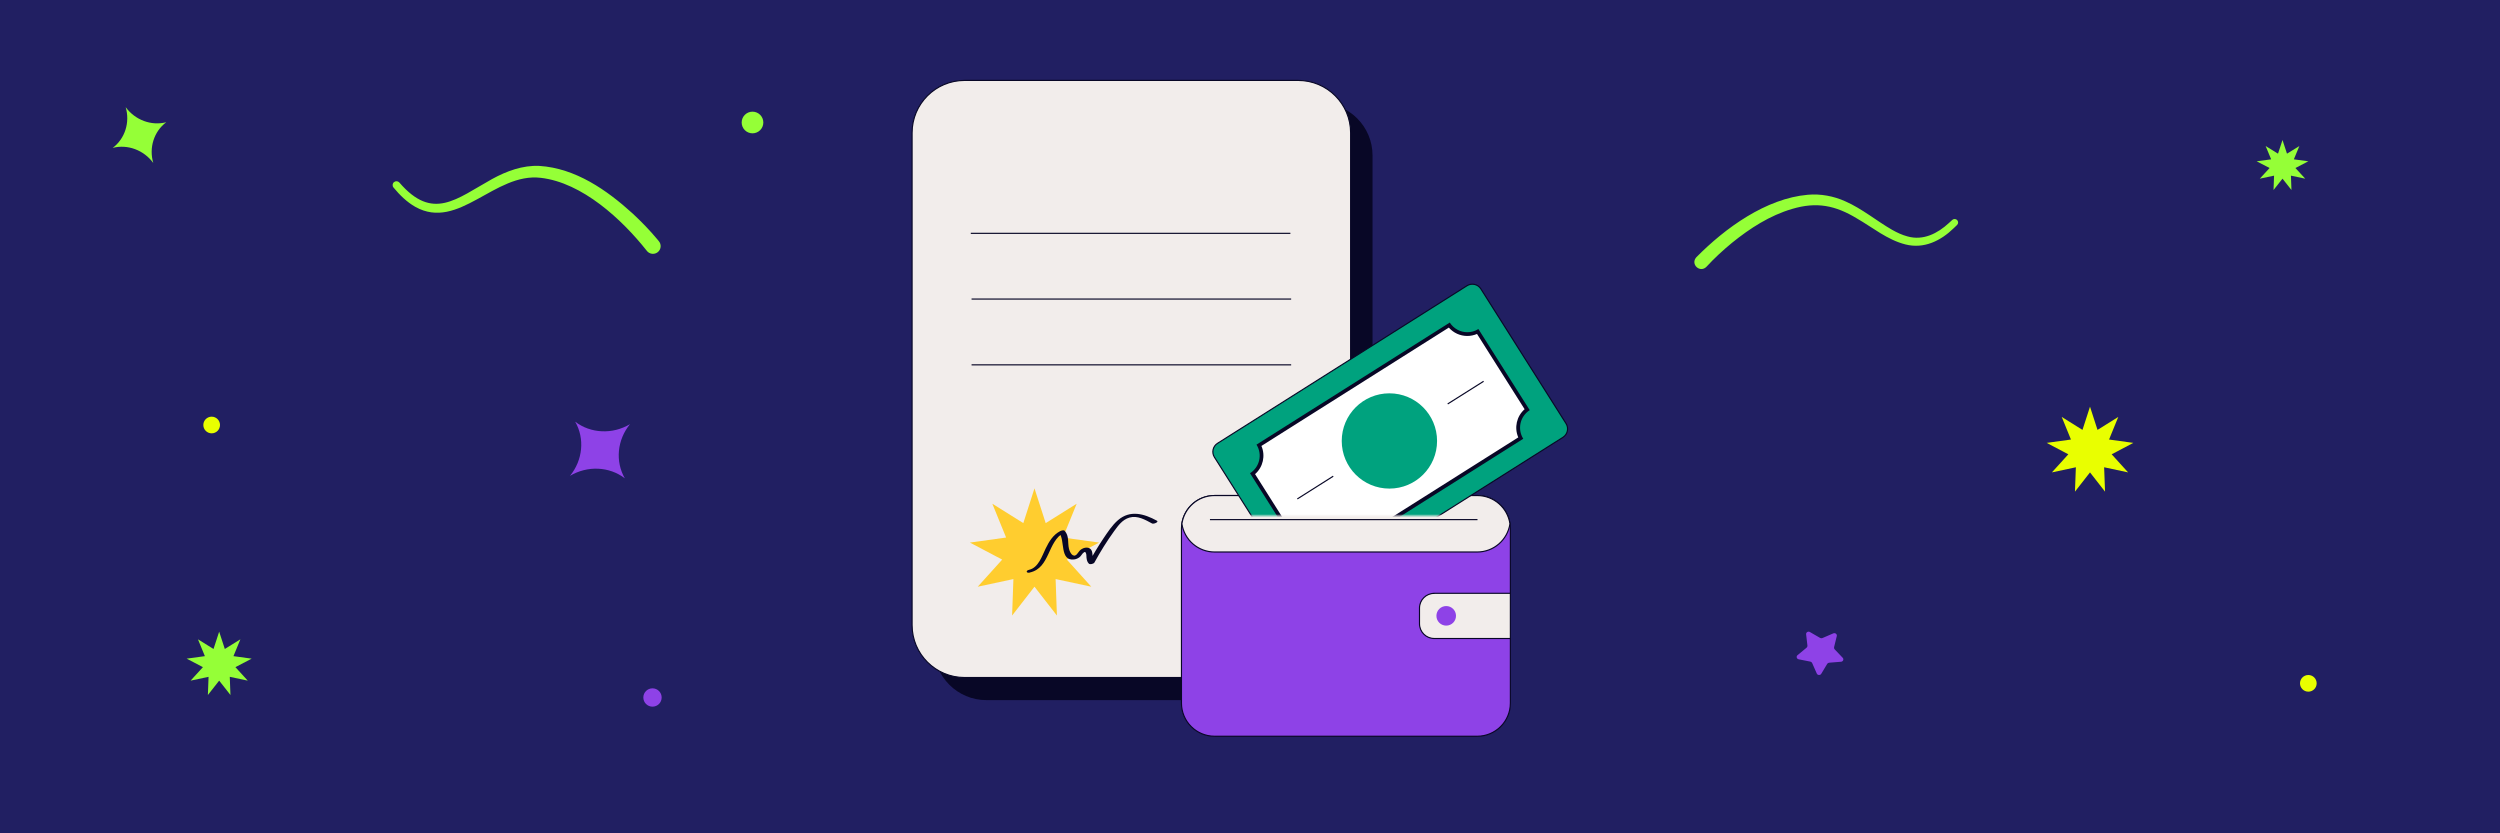 <svg width="1500" height="500" viewBox="0 0 1500 500" fill="none" xmlns="http://www.w3.org/2000/svg">
<rect width="1500" height="500" fill="#211F62"/>
<path d="M1017.78 154.372C1035.05 136.857 1059.56 119.046 1084.73 116.855C1092.31 116.176 1100.37 117.658 1107.28 120.841C1117.28 125.243 1126.04 132.593 1135.2 137.853C1138.21 139.56 1141.31 141.012 1144.5 141.847C1153.88 144.519 1162.54 140.107 1169.36 133.8L1171.28 132.034L1171.37 131.944C1172.22 131.163 1173.54 131.222 1174.32 132.073C1175.09 132.904 1175.05 134.202 1174.24 134.985L1172.23 136.924C1164.45 144.497 1154.33 149.485 1143.29 146.66C1132.43 143.942 1123.43 136.386 1114.17 131.081C1101.26 123.253 1090.05 120.962 1075.32 125.342C1061.94 129.26 1050 136.951 1039.21 145.686C1033.84 150.105 1028.65 154.865 1023.95 159.986C1020.14 164.049 1014.06 158.67 1017.77 154.371L1017.78 154.372Z" fill="#95FF37"/>
<path d="M451.498 79.997C455.087 79.997 457.997 77.088 457.997 73.499C457.997 69.909 455.087 67 451.498 67C447.909 67 445 69.909 445 73.499C445 77.088 447.909 79.997 451.498 79.997Z" fill="#95FF37"/>
<path d="M1085.94 379.209L1092.07 382.751C1092.49 382.995 1093.01 383.025 1093.46 382.831L1099.99 380.02C1101.13 379.533 1102.35 380.496 1102.07 381.652L1100.44 388.309C1100.33 388.768 1100.46 389.25 1100.79 389.599L1105.61 394.658C1106.45 395.535 1105.86 396.948 1104.62 397.048L1097.48 397.621C1096.99 397.661 1096.55 397.929 1096.31 398.338L1092.75 404.276C1092.14 405.307 1090.55 405.216 1090.07 404.122L1087.29 397.819C1087.1 397.385 1086.7 397.068 1086.21 396.971L1079.2 395.581C1077.98 395.339 1077.58 393.87 1078.52 393.095L1083.94 388.625C1084.32 388.317 1084.51 387.853 1084.46 387.386L1083.67 380.588C1083.54 379.409 1084.88 378.591 1085.94 379.206V379.209Z" fill="#8E42E7"/>
<path d="M1383.13 107.2L1377.25 100.809L1385 96.782L1376.31 95.6L1379.62 87.618L1372.19 92.2L1369.5 84L1366.81 92.2L1359.38 87.618L1362.69 95.6L1354 96.782L1361.75 100.809L1355.87 107.2L1364.44 105.391L1364.12 114L1369.5 107.2L1374.88 114L1374.56 105.391L1383.13 107.2Z" fill="#95FF37"/>
<path d="M91.956 97.772C89.27 88.598 92.385 78.85 99.747 73.337C90.801 75.639 81.088 72.041 75.411 64.3C78.097 73.474 74.982 83.221 67.62 88.735C76.567 86.43 86.279 90.031 91.956 97.772Z" fill="#95FF37"/>
<path d="M388.012 150.388C373.042 131.498 349.312 109.577 324.479 106.699C296.78 103.355 275.228 138.645 249.216 124.127C244.065 121.215 239.778 116.96 236.1 112.506C235.287 111.529 235.427 110.075 236.409 109.263C237.375 108.467 238.801 108.581 239.623 109.518C259.668 132.812 273.719 119.385 295.287 107.407C303.857 102.703 313.598 99.067 323.61 99.546C345.29 100.923 364.077 114.002 379.583 128.101C384.835 132.966 389.817 138.123 394.411 143.617L395.368 144.792C396.972 146.767 396.665 149.668 394.678 151.272C392.623 152.944 389.556 152.529 388.013 150.393L388.012 150.388Z" fill="#95FF37"/>
<path d="M378 254.491C367.517 260.744 354.391 260.144 345.098 253C350.938 263.117 349.708 276.087 342 285.509C352.483 279.256 365.614 279.856 374.902 287C369.062 276.883 370.292 263.913 378 254.491Z" fill="#8E42E7"/>
<path d="M1276.86 283.44L1267 272.577L1280 265.727L1265.43 263.718L1270.97 250.15L1258.51 257.94L1254 244L1249.49 257.94L1237.03 250.15L1242.57 263.718L1228 265.727L1241 272.577L1231.14 283.44L1245.52 280.363L1244.97 295L1254 283.44L1263.03 295L1262.48 280.363L1276.86 283.44Z" fill="#E9FF00"/>
<path d="M391.499 423.997C394.536 423.997 396.997 421.536 396.997 418.499C396.997 415.462 394.536 413 391.499 413C388.462 413 386 415.462 386 418.499C386 421.536 388.462 423.997 391.499 423.997Z" fill="#8E42E7"/>
<path d="M127 260C129.761 260 132 257.761 132 255C132 252.239 129.761 250 127 250C124.239 250 122 252.239 122 255C122 257.761 124.239 260 127 260Z" fill="#E9FF00"/>
<path d="M1385 415C1387.76 415 1390 412.761 1390 410C1390 407.239 1387.76 405 1385 405C1382.24 405 1380 407.239 1380 410C1380 412.761 1382.24 415 1385 415Z" fill="#E9FF00"/>
<path d="M148.651 408.387L141.252 400.292L151 395.189L140.075 393.692L144.23 383.584L134.888 389.387L131.5 379L128.115 389.387L118.773 383.584L122.928 393.692L112 395.189L121.752 400.292L114.353 408.387L125.137 406.095L124.727 417L131.5 408.387L138.273 417L137.863 406.095L148.651 408.387Z" fill="#95FF37"/>
<path d="M792.04 61.806H591.874C574.486 61.806 560.389 75.893 560.389 93.27V388.615C560.389 405.992 574.486 420.078 591.874 420.078H792.04C809.429 420.078 823.525 405.992 823.525 388.615V93.27C823.525 75.893 809.429 61.806 792.04 61.806Z" fill="#080726"/>
<path d="M778.897 48.246H578.732C561.343 48.246 547.247 62.332 547.247 79.709V375.054C547.247 392.431 561.343 406.518 578.732 406.518H778.897C796.286 406.518 810.383 392.431 810.383 375.054V79.709C810.383 62.332 796.286 48.246 778.897 48.246Z" fill="#F2EDEB" stroke="#080726" stroke-width="0.7" stroke-miterlimit="10"/>
<path d="M582.471 140H774.232" stroke="#080726" stroke-width="0.7" stroke-miterlimit="10"/>
<path d="M582.935 179.436H774.695" stroke="#080726" stroke-width="0.7" stroke-miterlimit="10"/>
<path d="M582.935 218.908H774.695" stroke="#080726" stroke-width="0.7" stroke-miterlimit="10"/>
<path d="M886.353 297.321H728.749C717.773 297.321 708.875 306.213 708.875 317.181V421.894C708.875 432.863 717.773 441.754 728.749 441.754H886.353C897.329 441.754 906.227 432.863 906.227 421.894V317.181C906.227 306.213 897.329 297.321 886.353 297.321Z" fill="#8E42E7" stroke="#080726" stroke-width="0.7" stroke-miterlimit="10"/>
<path d="M860.531 355.977H906.227V383.098H860.531C855.651 383.098 851.698 379.148 851.698 374.271V364.84C851.698 359.963 855.651 356.013 860.531 356.013V355.977Z" fill="#F2EDEB" stroke="#080726" stroke-width="0.7" stroke-miterlimit="10"/>
<path d="M867.725 375.375C870.971 375.375 873.602 372.746 873.602 369.502C873.602 366.259 870.971 363.629 867.725 363.629C864.48 363.629 861.849 366.259 861.849 369.502C861.849 372.746 864.48 375.375 867.725 375.375Z" fill="#8E42E7"/>
<path d="M728.749 297.321C718.776 297.321 710.549 304.688 709.124 314.263C710.549 323.837 718.776 331.205 728.749 331.205H886.353C896.326 331.205 904.553 323.837 905.978 314.263C904.553 304.688 896.326 297.321 886.353 297.321H728.749Z" fill="#F2EDEB" stroke="#080726" stroke-width="0.7" stroke-miterlimit="10"/>
<path d="M725.971 311.771H886.495" stroke="#080726" stroke-width="0.7" stroke-miterlimit="10"/>
<mask id="mask0_269_2" style="mask-type:luminance" maskUnits="userSpaceOnUse" x="704" y="145" width="260" height="165">
<path d="M963 145.377H704.708V309.386H963V145.377Z" fill="white"/>
</mask>
<g mask="url(#mask0_269_2)">
<path d="M880.2 171.436L730.516 265.997C727.706 267.772 726.868 271.488 728.644 274.296L779.764 355.104C781.54 357.912 785.258 358.749 788.068 356.974L937.752 262.412C940.562 260.637 941.4 256.922 939.623 254.114L888.504 173.306C886.728 170.498 883.01 169.66 880.2 171.436Z" fill="#00A27E" stroke="#080726" stroke-width="0.7" stroke-miterlimit="10"/>
<path d="M798.309 334.977C795.744 331.596 791.755 329.603 787.446 329.603C785.273 329.603 783.1 330.137 781.177 331.133L751.544 284.258C756.815 280.272 758.454 273.011 755.391 267.174L869.542 195.064C872.106 198.445 876.095 200.438 880.405 200.438C882.578 200.438 884.715 199.905 886.674 198.908L916.307 245.783C913.742 247.705 911.961 250.446 911.249 253.613C910.537 256.781 910.964 260.02 912.46 262.867L798.309 334.977Z" fill="white"/>
<path d="M869.293 196.559C872.071 199.727 876.06 201.578 880.369 201.578C882.4 201.578 884.359 201.15 886.211 200.367L914.775 245.534C909.967 249.734 908.435 256.603 910.964 262.44L798.522 333.447C795.744 330.279 791.755 328.429 787.446 328.429C785.415 328.429 783.457 328.856 781.604 329.639L753.04 284.472C757.848 280.272 759.38 273.403 756.851 267.566L869.293 196.559ZM869.863 193.534L753.895 266.783C757.563 272.584 755.818 280.272 750.012 283.938L780.821 332.628C782.887 331.312 785.202 330.706 787.446 330.706C791.577 330.706 795.602 332.771 797.988 336.508L913.956 263.259C910.287 257.457 912.033 249.77 917.838 246.104L887.03 197.413C884.964 198.73 882.649 199.335 880.405 199.335C876.274 199.335 872.249 197.271 869.863 193.534Z" fill="#080726"/>
<path d="M833.64 293.156C849.436 293.156 862.241 280.36 862.241 264.576C862.241 248.791 849.436 235.995 833.64 235.995C817.845 235.995 805.04 248.791 805.04 264.576C805.04 280.36 817.845 293.156 833.64 293.156Z" fill="#00A27E"/>
<path d="M890.164 228.77L868.616 242.366" stroke="#080726" stroke-width="0.7" stroke-miterlimit="10"/>
<path d="M799.947 285.718L778.399 299.35" stroke="#080726" stroke-width="0.7" stroke-miterlimit="10"/>
</g>
<path d="M654.773 352.026L640.099 335.76L659.475 325.546L637.749 322.52L646.012 302.233L627.42 313.871L620.688 293.014L613.992 313.871L595.4 302.233L603.663 322.52L581.937 325.546L601.313 335.76L586.639 352.026L608.044 347.435L607.261 369.324L620.688 352.026L634.151 369.324L633.368 347.435L654.773 352.026Z" fill="#FFCD2F"/>
<path d="M617.981 343.484C630.127 340.708 628.417 324.833 638.318 319.601L635.54 319.815C639.138 323.872 635.647 336.899 644.587 335.653C645.691 335.511 646.76 335.013 647.65 334.372C648.683 333.66 649.217 332.201 650.179 331.56C651.105 330.955 651.14 330.92 651.639 332.13C651.888 332.771 651.817 333.803 651.888 334.515C652.066 335.974 652.28 337.113 653.313 338.181C653.99 338.892 656.198 338.323 656.661 337.504C660.223 330.991 664.141 324.691 668.486 318.676C670.943 315.295 673.472 311.771 677.639 310.561C682.448 309.137 687.078 311.842 691.245 314.085C692.206 314.618 695.554 313.159 694.13 312.412C686.437 308.212 678.102 305.827 670.801 312.091C667.275 315.152 664.639 319.245 662.039 323.089C658.905 327.752 656.02 332.557 653.313 337.504L656.661 336.828C654.631 334.764 656.447 330.955 654.061 329.211C652.494 328.037 650.036 328.642 648.576 329.71C647.508 330.493 646.973 331.667 646.047 332.593C643.768 334.87 641.951 331.56 641.381 329.247C640.491 325.474 641.631 321.666 638.817 318.498C638.212 317.822 636.644 318.391 636.039 318.712C631.801 320.954 629.414 324.94 627.384 329.14C625.176 333.696 623.039 340.601 617.447 341.882C615.274 342.38 615.737 344.053 617.91 343.555L617.981 343.484Z" fill="#080726"/>
</svg>
